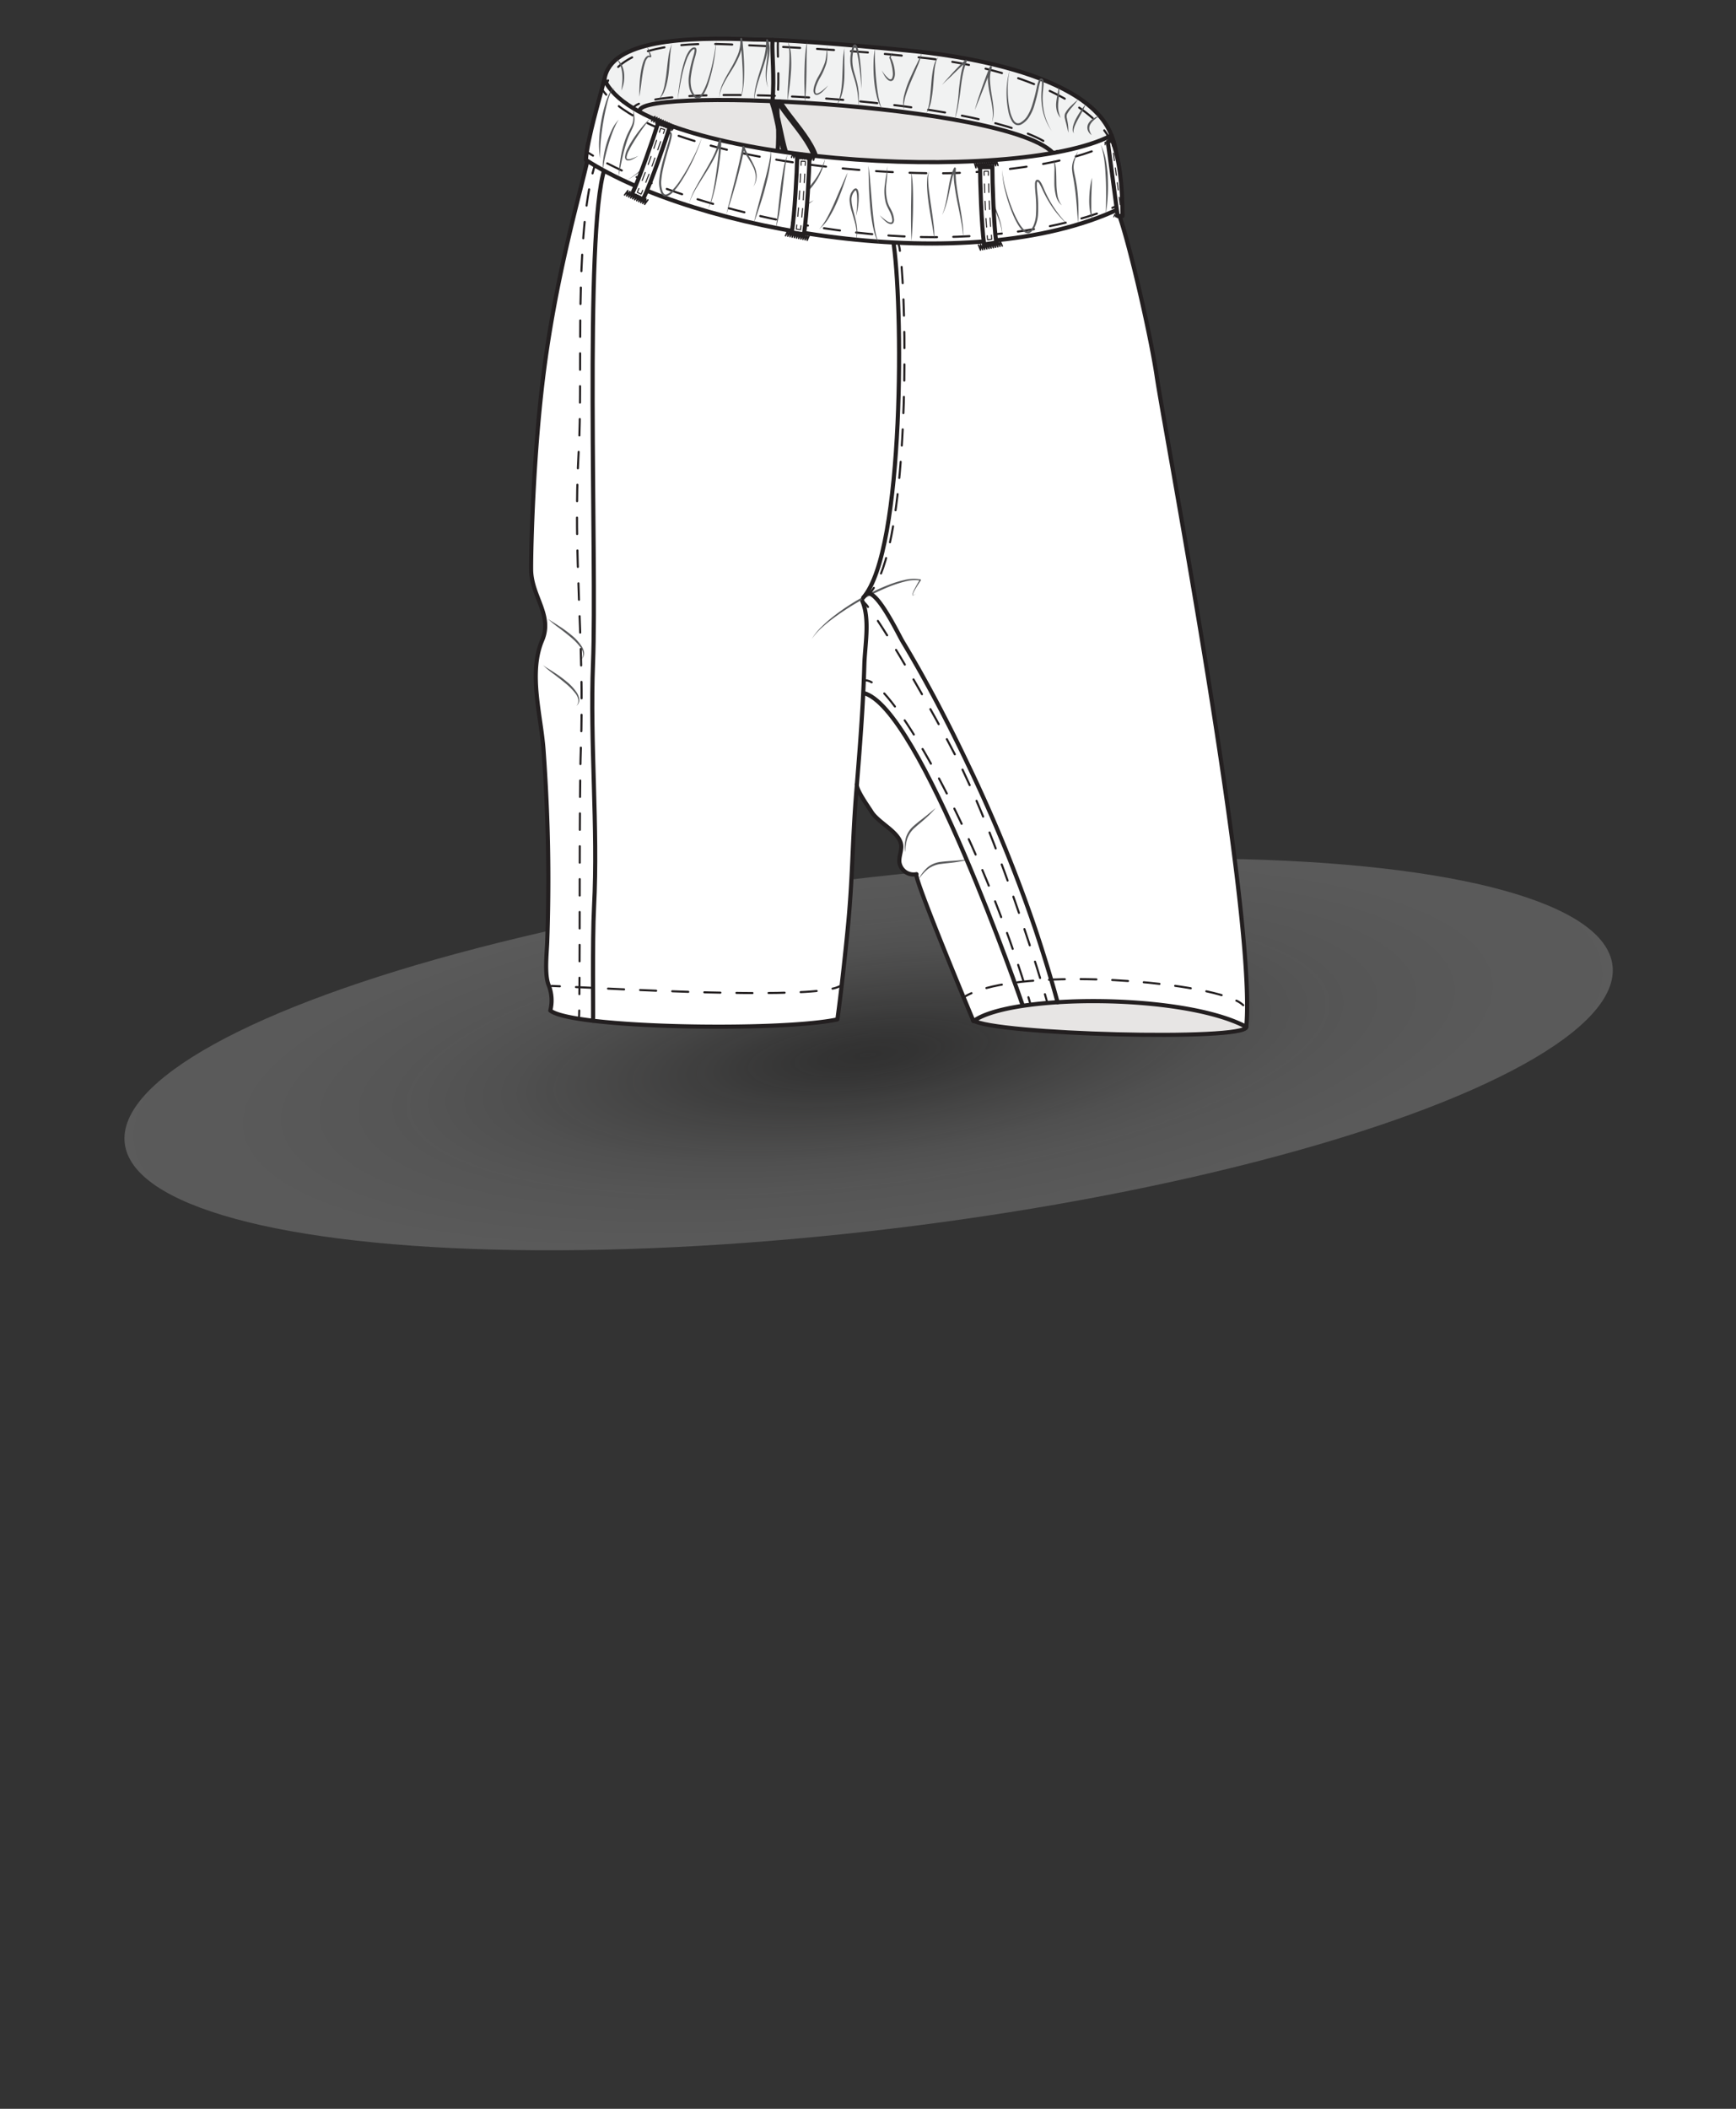 <svg xmlns="http://www.w3.org/2000/svg" xmlns:xlink="http://www.w3.org/1999/xlink" viewBox="0 0 840 1020"><rect x="0" y="0" width="840" height="1020" fill="#333333" stroke="none"/><defs><style>.cls-1,.cls-10,.cls-12,.cls-13,.cls-14,.cls-15,.cls-16,.cls-17,.cls-19,.cls-21,.cls-22,.cls-23,.cls-24,.cls-25,.cls-26,.cls-27,.cls-29,.cls-3,.cls-30,.cls-4,.cls-8,.cls-9{fill:none;}.cls-1,.cls-10,.cls-12,.cls-13,.cls-14,.cls-15,.cls-16,.cls-17,.cls-18,.cls-19,.cls-2,.cls-20,.cls-21,.cls-22,.cls-23,.cls-24,.cls-25,.cls-26,.cls-27,.cls-28,.cls-29,.cls-3,.cls-30,.cls-4,.cls-6,.cls-7,.cls-8,.cls-9{stroke:#231f20;}.cls-1,.cls-10,.cls-12,.cls-13,.cls-14,.cls-15,.cls-17,.cls-19,.cls-21,.cls-22,.cls-23,.cls-24,.cls-25,.cls-26,.cls-27,.cls-28,.cls-29,.cls-3,.cls-30,.cls-4,.cls-6,.cls-7,.cls-8,.cls-9{stroke-linecap:round;stroke-linejoin:round;}.cls-1,.cls-3,.cls-4{stroke-width:0.25px;}.cls-2,.cls-28,.cls-7{fill:#fff;}.cls-16,.cls-18,.cls-2,.cls-20{stroke-miterlimit:10;}.cls-3{stroke-dasharray:2.08 2.08;}.cls-4{stroke-dasharray:2.11 2.11;}.cls-5{opacity:0.4;fill:url(#radial-gradient);}.cls-20,.cls-6{fill:#e7e5e4;}.cls-15,.cls-16,.cls-18,.cls-20,.cls-6,.cls-7{stroke-width:2px;}.cls-9{stroke-dasharray:7.65 7.65;}.cls-10{stroke-dasharray:7.77 7.77;}.cls-11{fill:#58595b;}.cls-12{stroke-dasharray:8.28 8.28;}.cls-13{stroke-dasharray:7.95 7.95;}.cls-14{stroke-dasharray:7.86 7.86;}.cls-17{stroke-dasharray:8.17 8.17;}.cls-18{fill:#f1f2f2;}.cls-19{stroke-dasharray:8.22 8.22;}.cls-21{stroke-dasharray:8.28 8.28;}.cls-22{stroke-dasharray:8 8;}.cls-23{stroke-width:3px;}.cls-24{stroke-dasharray:7.66 7.66;}.cls-25{stroke-dasharray:8.11 8.11;}.cls-26{stroke-dasharray:7.82 7.82;}.cls-27{stroke-dasharray:7.85 7.85;}.cls-28{stroke-width:1.98px;}.cls-29,.cls-30{stroke-width:0.5px;}.cls-30{stroke-dasharray:3.58 3.58;}</style><radialGradient id="radial-gradient" cx="504.34" cy="562.37" r="556.42" gradientTransform="matrix(1, 0, 0, 0.28, -84.41, 352.72)" gradientUnits="userSpaceOnUse"><stop offset="0" stop-color="#090605" stop-opacity="0.1"/><stop offset="0.01" stop-color="#1a1817" stop-opacity="0.13"/><stop offset="0.07" stop-color="#575555" stop-opacity="0.23"/><stop offset="0.14" stop-color="#8c8b8a" stop-opacity="0.31"/><stop offset="0.22" stop-color="#b7b6b5" stop-opacity="0.38"/><stop offset="0.31" stop-color="#d7d7d7" stop-opacity="0.44"/><stop offset="0.42" stop-color="#eee" stop-opacity="0.47"/><stop offset="0.57" stop-color="#fbfbfb" stop-opacity="0.49"/><stop offset="1" stop-color="#fff" stop-opacity="0.5"/></radialGradient><symbol id="belt_loop" data-name="belt loop" viewBox="0 0 5.91 20.04"><path class="cls-2" d="M3.53,19.45.59,18.87C1.39,14.78,2.23,4,2.39.52l3,.14C5.25,3.62,4.42,14.89,3.53,19.45Z"/><path class="cls-1" d="M2.88,17.29c0,.34-.1.67-.15,1l-1-.19c.05-.31.1-.64.15-1"/><path class="cls-3" d="M2.16,15c.43-3.6.81-8.17,1-11.43"/><path class="cls-1" d="M3.27,2.56c0-.35,0-.69.06-1l1,.05c0,.29,0,.63-.06,1"/><path class="cls-4" d="M4.12,4.71C3.87,8.15,3.47,12.77,3,16.24"/></symbol><symbol id="bar_tack_4" data-name="bar tack 4" viewBox="0 0 4.25 1.05"><polyline class="cls-1" points="0.13 0.13 0.31 0.93 0.5 0.13 0.69 0.93 0.88 0.13 1.06 0.93 1.25 0.13 1.43 0.93 1.62 0.13 1.81 0.93 2 0.13 2.19 0.93 2.38 0.13 2.58 0.93 2.77 0.13 2.96 0.93 3.15 0.13 3.34 0.93 3.54 0.13 3.73 0.93 3.93 0.13 4.13 0.93"/></symbol><symbol id="bar_tack_short_2" data-name="bar tack short 2" viewBox="0 0 2.74 0.9"><polyline class="cls-1" points="0.13 0.13 0.35 0.77 0.58 0.13 0.8 0.77 1.02 0.13 1.25 0.77 1.48 0.13 1.7 0.77 1.92 0.13 2.15 0.77 2.38 0.13 2.62 0.77"/></symbol></defs><g id="Elipse"><ellipse class="cls-5" cx="420.3" cy="510" rx="362.5" ry="85.01" transform="translate(-57.59 53.52) rotate(-6.82)"/></g><g id="shorts"><g id="outline"><path class="cls-6" d="M603.08,496.73c-.6,6.88-122.32,3.69-132.34-3.25C479,457.08,595.84,463.56,603.08,496.73Z"/><path class="cls-7" d="M417.24,290.7c3.78,8.67,1.28,21.42,1,30.51-.59,20.53-2.21,41-3.88,61.49-2.09,25.62-1.67,40.88-4.17,66.46-1.13,11.56-3.24,31.31-5,43.92-27.62,5.9-128.18,4.32-138.91-4.3a20,20,0,0,0-.84-12.38c-2-5-.86-15.4-.66-20.8q.63-17.81.52-35.61c-.12-19.11-.94-38.2-2.3-57.26-1.19-16.65-7.4-37.14-.67-53,5.25-12.32-5.25-21.29-5.34-34.29-.07-10.25,1.1-56.73,6.24-96.3,6.16-47.45,17.7-86.32,21.3-102.78,58.09,33.49,182.81,57.48,255.86,24.72,4.7,10.52,16.23,60,19.29,80.76,4.06,27.6,48.48,260.55,43.36,314.84-30.88-16.39-114.36-15.86-132-2.75,0,0-29.5-70.61-27.57-71.1a6.94,6.94,0,0,1-8.26-5.66c-.3-2.49.82-4.93.9-7.43.23-6.93-10.94-11.39-14.47-17.15-1.54-2.5-7.2-10.23-7.09-13.27"/><path class="cls-8" d="M466.53,482.23a29.37,29.37,0,0,1,3.55-1.84"/><path class="cls-9" d="M477.3,477.9c30.68-8.3,95.07-3.44,117.42,4.6"/><path class="cls-8" d="M598.25,484a12.28,12.28,0,0,1,3.32,2.21"/><path class="cls-8" d="M406.6,476.88a13.85,13.85,0,0,1-3.76,1.31"/><path class="cls-10" d="M395.16,479.33c-27.78,2.74-93.81-.81-120.37-2.09"/><path class="cls-8" d="M270.91,477.05l-4-.17"/></g><g id="inner_lines" data-name="inner lines"><g id="crotch_mark" data-name="crotch mark"><path class="cls-11" d="M392.79,309.09a29.26,29.26,0,0,1,4.82-6,63.64,63.64,0,0,1,5.82-5.07,105.79,105.79,0,0,1,12.85-8.55,97.91,97.91,0,0,1,13.94-6.66,50,50,0,0,1,7.41-2.27,18,18,0,0,1,7.77-.29.27.27,0,0,1,.2.32.2.2,0,0,1,0,.08c-.93,1.43-1.87,2.85-2.72,4.32a13.7,13.7,0,0,0-1.11,2.28,1.09,1.09,0,0,0-.07.58c.06.15.33.06.5,0a5.75,5.75,0,0,0,1-.72,4.83,4.83,0,0,1-1,.79.85.85,0,0,1-.31.13.29.29,0,0,1-.34-.12,1.12,1.12,0,0,1,0-.68,13.5,13.5,0,0,1,1-2.38c.78-1.52,1.64-3,2.53-4.46l.16.4a17.39,17.39,0,0,0-7.47.52,60.8,60.8,0,0,0-7.26,2.35,118.13,118.13,0,0,0-13.79,6.65,126.19,126.19,0,0,0-12.9,8.28,72.51,72.51,0,0,0-6,4.83A31.76,31.76,0,0,0,392.79,309.09Z"/></g><g id="inside_gather" data-name="inside gather"><path class="cls-11" d="M452.76,390.83a51.52,51.52,0,0,1-4.79,4.9c-1.68,1.55-3.48,2.95-5.14,4.46a12.75,12.75,0,0,0-3.77,5.31,16.89,16.89,0,0,0-.76,3.25c-.2,1.12-.25,2.25-.39,3.39a19.92,19.92,0,0,1,.41-6.87,12.16,12.16,0,0,1,3.83-5.82c1.73-1.54,3.54-2.9,5.33-4.3S451,392.27,452.76,390.83Z"/><path class="cls-11" d="M468.85,415.7a52.85,52.85,0,0,1-6.71,1.37c-2.26.34-4.55.49-6.76.8a12.77,12.77,0,0,0-6.1,2.28,17,17,0,0,0-2.46,2.27c-.79.81-1.47,1.72-2.21,2.59a19.71,19.71,0,0,1,4.19-5.46,12.18,12.18,0,0,1,6.43-2.67c2.3-.3,4.56-.41,6.82-.57S466.57,415.9,468.85,415.7Z"/></g><g id="butt_gather" data-name="butt gather"><path class="cls-11" d="M265,299.22c.93.71,1.93,1.31,2.92,1.92l2.94,1.9a61.23,61.23,0,0,1,5.65,4.16,24.07,24.07,0,0,1,4.81,5.2,7.74,7.74,0,0,1,1.28,3.37,3.87,3.87,0,0,1-1.39,3.19,3.83,3.83,0,0,0,.9-3.14,7.21,7.21,0,0,0-1.43-3,29.93,29.93,0,0,0-4.82-4.86c-1.75-1.5-3.61-2.89-5.45-4.31A53.16,53.16,0,0,1,265,299.22Z"/><path class="cls-11" d="M262.7,321.72a34.68,34.68,0,0,0,2.91,1.91l2.94,1.9a58.74,58.74,0,0,1,5.65,4.17,24,24,0,0,1,4.81,5.19,7.66,7.66,0,0,1,1.28,3.37,3.87,3.87,0,0,1-1.39,3.2,3.88,3.88,0,0,0,.91-3.14,7.3,7.3,0,0,0-1.43-3,31.19,31.19,0,0,0-4.82-4.86c-1.76-1.49-3.61-2.88-5.45-4.31A50.75,50.75,0,0,1,262.7,321.72Z"/></g><g id="_topstitch_inseam" data-name=" topstitch inseam"><path class="cls-8" d="M417.24,290.7a12,12,0,0,1,2.77,2.86"/><path class="cls-12" d="M424.78,300.32c12.09,18.22,33.84,57,41.11,72.28,16.16,33.93,32.33,83.41,38.56,104.31"/><path class="cls-8" d="M505.61,480.88c.46,1.58.82,2.87,1.07,3.85"/></g><g id="SN_topstitch" data-name="SN topstitch"><path class="cls-8" d="M287.76,80c-.37,1.24-.72,2.53-1.05,3.86"/><path class="cls-13" d="M285.05,91.6c-6.55,36.17-3.19,94.33-5,125.72-3,53.22,2.92,91.69,1,145-.8,22.55-.37,97.5-.75,122.52"/><path class="cls-8" d="M280.28,488.78c0,2.08-.12,3.46-.2,4"/></g><g id="_r_VM_top_stitch" data-name="(r) VM top stitch"><path class="cls-8" d="M434.6,117.41a19.43,19.43,0,0,1,.84,3.9"/><path class="cls-14" d="M436.27,129.12c2.67,33,2.73,122.78-11.52,151.82"/><path class="cls-8" d="M422.82,284.36a18,18,0,0,1-2.52,3.1"/></g><path id="inseam" class="cls-15" d="M420.05,287c5.24-.05,14.7,20,16.81,23.48,11.58,19.26,22,39.28,31.63,59.56a710.66,710.66,0,0,1,32.4,79.17c3.46,10.29,8.05,25.07,10.83,35.57"/><path id="SN" class="cls-15" d="M292.51,81.76c-9.9,30.66-3.59,189.75-5.56,238.93-1.55,38.75,2.49,79.27.49,118-.86,16.48-.29,52.5-.49,55"/><path id="VM" class="cls-15" d="M432,115.23c5.13,29.89,5.78,151.18-14.34,173.88"/><g id="gusset_seam" data-name="gusset seam"><path class="cls-16" d="M417.7,335.18c27.32,6.09,77.12,151,77.12,151"/><path class="cls-8" d="M418,329.26c1-.39,2.28-.12,3.79.77"/><path class="cls-17" d="M427.87,335.42c17.18,18.93,48.4,77.86,68.56,143"/><path class="cls-8" d="M497.62,482.34l1.14,3.84"/></g></g></g><g id="WB"><g id="WB_Standard_1_low_back" data-name="WB Standard 1_low back"><path id="back" class="cls-18" d="M292.51,38.2C284.76,75,539.82,99.86,537.81,65.49c-12.57-33.62-91.08-40.31-99.47-41.14s-52.64-5.24-73.59-5.24C331.68,17.69,295.59,19.35,292.51,38.2Z"/><g id="topstitch_top" data-name="topstitch top"><path class="cls-8" d="M536.53,66.4a29.5,29.5,0,0,0-2.21-3.33"/><path class="cls-19" d="M528.68,57.1C513.7,43.81,482.84,31,441,27.41c-26.47-3.1-67.53-5.05-88.4-5.95-27.84-1.21-47.78,2.71-56.22,13.93"/><path class="cls-8" d="M294.24,38.89a22.9,22.9,0,0,0-1.41,3.74"/></g><path id="inside_pants" data-name="inside pants" class="cls-20" d="M309.54,53.53c-4.27,36,180.8,48.05,202.22,23.85C503.12,51,309.54,41.49,309.54,53.53Z"/><g id="topstitch_bottom" data-name="topstitch bottom"><path class="cls-8" d="M513.75,76.3A12.15,12.15,0,0,0,511.48,73"/><path class="cls-21" d="M504.84,68.14C469.05,48.2,344,41.42,313.12,48.92"/><path class="cls-8" d="M309.17,50.18c-1.71.73-2.73,1.57-2.95,2.5"/></g><path class="cls-15" d="M376.19,49.06c-.34,7.53,1,12.8,0,25.41"/><g id="gather"><g id="_r_" data-name="(r)"><path class="cls-11" d="M528.24,65.33a4.49,4.49,0,0,1-1.91-2.43,4,4,0,0,1,.35-3.21,6.5,6.5,0,0,1,1-1.29,10.18,10.18,0,0,1,1.22-1,12.71,12.71,0,0,1,1.35-.74c.48-.19.95-.37,1.44-.51-.39.34-.79.63-1.18.93s-.75.64-1.13.94a8.16,8.16,0,0,0-1.8,2.12,3.87,3.87,0,0,0-.47,2.54A6.71,6.71,0,0,0,528.24,65.33Z"/><path class="cls-11" d="M519.65,64.54a3,3,0,0,1-.61-1.93,7.22,7.22,0,0,1,.31-2,17.81,17.81,0,0,1,1.57-3.7,36.64,36.64,0,0,1,2.1-3.38c.73-1.09,1.55-2.12,2.3-3.21a22.29,22.29,0,0,1-1.64,3.62l-1.88,3.44a34,34,0,0,0-1.72,3.48,10.52,10.52,0,0,0-.56,1.81A3.15,3.15,0,0,0,519.65,64.54Z"/><path class="cls-11" d="M516.94,64.18c-.36-1.5-.68-3-1.06-4.45-.2-.73-.39-1.46-.56-2.23a4.47,4.47,0,0,1,0-2.51,12.64,12.64,0,0,1,2.91-3.75c1.09-1.08,2.23-2.09,3.42-3.07-.9,1.24-1.86,2.44-2.84,3.6a16.28,16.28,0,0,0-2.55,3.55,3.77,3.77,0,0,0,0,2c.12.73.29,1.48.4,2.24A24.64,24.64,0,0,1,516.94,64.18Z"/><path class="cls-11" d="M508.88,63.37a28.46,28.46,0,0,1-4.15-9.12,33.33,33.33,0,0,1-.79-10l.18-2.51a11.28,11.28,0,0,0,0-2.39c-.06-.38-.23-.48-.28-.46s-.33.33-.45.68a16.21,16.21,0,0,0-.67,2.33,92.48,92.48,0,0,1-2.43,9.78,22.4,22.4,0,0,1-2.15,4.64A10.65,10.65,0,0,1,494.51,60a3.34,3.34,0,0,1-2.76.44,4.17,4.17,0,0,1-2.08-1.81,14.77,14.77,0,0,1-1.77-4.82,44.12,44.12,0,0,1-.82-10.05,35.29,35.29,0,0,1,1.54-9.91,37.24,37.24,0,0,0-1,9.92,43.51,43.51,0,0,0,1.07,9.87,15.34,15.34,0,0,0,1.75,4.52A3.33,3.33,0,0,0,492,59.55a2.43,2.43,0,0,0,2-.38,9.81,9.81,0,0,0,3.3-3.41,22.47,22.47,0,0,0,2-4.46,89.32,89.32,0,0,0,2.49-9.66,16.91,16.91,0,0,1,.74-2.47,3.89,3.89,0,0,1,.34-.63,1.2,1.2,0,0,1,.77-.55,1,1,0,0,1,1,.38,1.73,1.73,0,0,1,.31.77,10.84,10.84,0,0,1-.05,2.62l-.24,2.49a33.16,33.16,0,0,0,.5,9.89A29.62,29.62,0,0,0,508.88,63.37Z"/><path class="cls-11" d="M480,59.26a17.52,17.52,0,0,0,.22-6.69c-.27-2.23-.73-4.43-1.18-6.65a46.23,46.23,0,0,1-1-6.76,17.17,17.17,0,0,1,.86-6.87l.92.35c-.64,1.73-1.33,3.43-2,5.15l-2,5.14-2.05,5.13c-.68,1.7-1.43,3.39-2,5.14a17,17,0,0,1,.68-2.68l.81-2.64,1.78-5.23c.6-1.74,1.26-3.46,1.89-5.19S478.28,34,479,32.29h0a.49.49,0,0,1,.92.36,16.22,16.22,0,0,0-.88,6.48,60.9,60.9,0,0,0,.79,6.67c.35,2.22.75,4.46.92,6.73A16.67,16.67,0,0,1,480,59.26Z"/><path class="cls-11" d="M462,57.57A90.76,90.76,0,0,0,464,43.35c.26-2.39.53-4.78.95-7.17a29.78,29.78,0,0,1,2.07-7l.74.53c-2,1.84-4,3.75-6,5.65-1,1-1.95,1.94-3,2.88s-2,1.91-3,2.84c.9-1,1.82-2.08,2.73-3.11s1.84-2,2.77-3.06c1.85-2,3.81-4,5.83-5.88a.45.45,0,0,1,.65,0,.47.47,0,0,1,.09.5h0a33.59,33.59,0,0,0-2,6.8c-.46,2.33-.76,4.71-1.05,7.09s-.64,4.77-1.06,7.14A41.72,41.72,0,0,1,462,57.57Z"/><path class="cls-11" d="M448.13,55a14.81,14.81,0,0,0,1.14-3.34,31.11,31.11,0,0,0,.62-3.47c.29-2.34.48-4.7.67-7.06s.4-4.74.83-7.1a24.83,24.83,0,0,1,.86-3.5,6.88,6.88,0,0,1,1.89-3,7.33,7.33,0,0,0-1.42,3.18,25.11,25.11,0,0,0-.57,3.47c-.24,2.34-.4,4.7-.59,7.07a68.22,68.22,0,0,1-.91,7.1A17.37,17.37,0,0,1,448.13,55Z"/><path class="cls-11" d="M437.36,52.92a15.13,15.13,0,0,1,.27-7.32,43.65,43.65,0,0,1,2.39-7c1-2.24,2-4.45,3.09-6.63.54-1.09,1.08-2.18,1.56-3.29A23.61,23.61,0,0,0,446,25.33a29.62,29.62,0,0,1-2.18,7c-.92,2.26-1.94,4.47-2.88,6.71a71.93,71.93,0,0,0-2.58,6.77,25.85,25.85,0,0,0-.84,3.5,15.31,15.31,0,0,0-.2,1.79C437.28,51.7,437.36,52.31,437.36,52.92Z"/><path class="cls-11" d="M431.66,25.33a8.44,8.44,0,0,1-.75,2.64s0,0,0,0a.35.35,0,0,0,0-.12s0-.08,0-.07.06.06.09.1a2.82,2.82,0,0,1,.21.31c.12.21.22.42.32.64a12.47,12.47,0,0,1,.49,1.28,17.9,17.9,0,0,1,1,5.38,5.92,5.92,0,0,1-.58,2.81,1.65,1.65,0,0,1-1.41.91,2.38,2.38,0,0,1-1.43-.61,8.36,8.36,0,0,1-1.71-2.16A20.09,20.09,0,0,1,426.66,34a15.51,15.51,0,0,0,3.31,4,1.7,1.7,0,0,0,1,.38.86.86,0,0,0,.68-.55,5.47,5.47,0,0,0,.37-2.39,22.92,22.92,0,0,0-.9-5.13c-.1-.42-.23-.84-.36-1.25a5.12,5.12,0,0,0-.21-.59,1.69,1.69,0,0,0-.13-.27l-.1-.17a.4.4,0,0,1,0-.16.5.5,0,0,1,0-.19.79.79,0,0,1,.08-.13A15.76,15.76,0,0,0,431.66,25.33Z"/><path class="cls-11" d="M423.45,23.33c-.08,1.26-.12,2.51-.1,3.76s0,2.5.09,3.75c.11,2.5.25,5,.49,7.47s.51,5,.93,7.42a34.84,34.84,0,0,0,.78,3.65,21.39,21.39,0,0,0,1.2,3.54,22.29,22.29,0,0,1-2.74-7,51.25,51.25,0,0,1-1.17-7.48,68,68,0,0,1-.26-7.55A37.93,37.93,0,0,1,423.45,23.33Z"/><path class="cls-11" d="M512.2,41.86a11.34,11.34,0,0,1,.26,3.94c-.09,1.31-.3,2.59-.4,3.85a16.28,16.28,0,0,0,.06,3.76,15.22,15.22,0,0,0,1.11,3.66,8.73,8.73,0,0,1-1.87-3.5,11.51,11.51,0,0,1-.29-4C511.31,46.9,512.11,44.48,512.2,41.86Z"/><path class="cls-11" d="M381.15,48.59c-.07-2.4,0-4.8.16-7.19l.42-7.16c.15-2.39.25-4.77.26-7.14a32.51,32.51,0,0,0-.16-3.56,16.25,16.25,0,0,0-.66-3.5,18.67,18.67,0,0,1,1.59,7,60,60,0,0,1,0,7.22c-.16,2.4-.37,4.79-.66,7.17L381.64,45C381.46,46.21,381.33,47.4,381.15,48.59Z"/><path class="cls-11" d="M389.43,49.46l-.1-3.69-.07-3.68c-.05-2.46-.05-4.92,0-7.38s.11-4.92.31-7.38a46.53,46.53,0,0,1,1-7.33c-.07,1.24-.17,2.46-.18,3.69s-.08,2.45-.09,3.67l-.07,7.37c-.05,2.45-.08,4.91-.2,7.37S389.77,47,389.43,49.46Z"/><path class="cls-11" d="M400.24,22.45c0,2.66.3,5.36-.35,8.06a32.25,32.25,0,0,1-3.26,7.39A22,22,0,0,0,395,41.48a9.48,9.48,0,0,0-.47,1.85,2.67,2.67,0,0,0,.14,1.65c.19.36.82.3,1.39,0a8.51,8.51,0,0,0,1.63-1,32.27,32.27,0,0,0,3-2.65,23.08,23.08,0,0,1-2.67,3,8.64,8.64,0,0,1-1.67,1.22,2.76,2.76,0,0,1-1.07.35,1.36,1.36,0,0,1-1.2-.49,3.09,3.09,0,0,1-.4-2.23,11.26,11.26,0,0,1,.43-2,22.44,22.44,0,0,1,1.62-3.76,41.39,41.39,0,0,0,3.4-7.12,17.82,17.82,0,0,0,.68-3.87C400,25.12,400.05,23.78,400.24,22.45Z"/><path class="cls-11" d="M408.64,23.33c-.06,1.18-.12,2.34-.08,3.51s0,2.33,0,3.5c.06,2.33.06,4.68,0,7a39.63,39.63,0,0,1-.87,7,23.81,23.81,0,0,1-1.07,3.39c-.22.55-.54,1.06-.8,1.59a16.3,16.3,0,0,1-1,1.45c.25-.53.55-1,.78-1.57s.43-1.07.57-1.64a24.19,24.19,0,0,0,.77-3.37,58.91,58.91,0,0,0,.63-6.92l.27-7A37.45,37.45,0,0,1,408.64,23.33Z"/><g id="_mitte_" data-name="(mitte)"><path class="cls-11" d="M415.24,51.73a37.7,37.7,0,0,0-1.6-12.79c-.61-2.07-1.37-4.12-1.81-6.3a17.92,17.92,0,0,1-.14-6.65,18.17,18.17,0,0,1,.78-3.26,3.2,3.2,0,0,1,.45-.85,1,1,0,0,1,.61-.39.84.84,0,0,1,.74.29,4.47,4.47,0,0,1,.8,1.65,40.4,40.4,0,0,1,1.15,6.48A91.89,91.89,0,0,1,416.81,43c-.21-4.34-.69-8.67-1.3-12.95a50.15,50.15,0,0,0-1.28-6.32,4.24,4.24,0,0,0-.6-1.28c-.05-.06-.06,0,0,0s0,0,0,.07a2.57,2.57,0,0,0-.3.6,18.14,18.14,0,0,0-.69,3.08,18.94,18.94,0,0,0,.11,6.33c.38,2.09,1.12,4.14,1.67,6.25a34,34,0,0,1,1.09,6.49A34.69,34.69,0,0,1,415.24,51.73Z"/></g></g><g id="_l_" data-name="(l)"><path class="cls-11" d="M300.65,43.82c.22-1.34.35-2.68.45-4a24.8,24.8,0,0,0,0-4,16.58,16.58,0,0,0-.77-3.83,13.31,13.31,0,0,0-1.93-3.46A8.5,8.5,0,0,1,301,31.73a12.37,12.37,0,0,1,1,4A16.39,16.39,0,0,1,300.65,43.82Z"/><path class="cls-11" d="M309.39,46.78c-.07-2.25,0-4.48.14-6.72a52.22,52.22,0,0,1,.82-6.69,27.71,27.71,0,0,1,.88-3.3,11.32,11.32,0,0,1,.71-1.6,3.48,3.48,0,0,1,1.27-1.38,1.61,1.61,0,0,1,1.05-.17,3.1,3.1,0,0,1,.45.13l.06,0h0a.3.3,0,0,0-.18.1.24.24,0,0,0-.05.12h0v-.06c-.11-.48-.32-1-.48-1.56-.32-1.07-.66-2.14-.93-3.23.49,1,.92,2,1.39,3.06.22.52.44,1,.63,1.6,0,0,0,.09,0,.14v.12a.37.37,0,0,1-.09.22.4.4,0,0,1-.26.14h-.14l-.14,0a2.18,2.18,0,0,0-.36-.08.89.89,0,0,0-.57.15,5.31,5.31,0,0,0-1.46,2.62,27.9,27.9,0,0,0-.8,3.18c-.44,2.17-.72,4.37-1,6.58S309.73,44.56,309.39,46.78Z"/><path class="cls-11" d="M327.88,48.17c.32-3.46.76-6.9,1.34-10.33a57.82,57.82,0,0,1,2.59-10.12A16,16,0,0,1,333,25.31a5.91,5.91,0,0,1,1.86-2.08,2.65,2.65,0,0,1,.74-.29,1.84,1.84,0,0,1,.41,0,.85.85,0,0,1,.58.18,1.19,1.19,0,0,1,.38.92,4.29,4.29,0,0,1,0,.73,22.79,22.79,0,0,1-.57,2.59,58.45,58.45,0,0,0-2.15,10.08,16.22,16.22,0,0,0,.24,5,8.57,8.57,0,0,0,.86,2.31,5.16,5.16,0,0,0,1.48,1.81,1.42,1.42,0,0,0,1.84-.3,7.64,7.64,0,0,0,1.49-1.94,30.18,30.18,0,0,0,2.06-4.68,77.11,77.11,0,0,0,2.72-10,84.39,84.39,0,0,0,1.62-10.25,80.09,80.09,0,0,1-3.62,20.49,27.37,27.37,0,0,1-2,4.86,8.48,8.48,0,0,1-1.65,2.18,3,3,0,0,1-1.33.71,2.14,2.14,0,0,1-1.57-.31,4.16,4.16,0,0,1-1.05-1,7.38,7.38,0,0,1-.76-1.15,9.39,9.39,0,0,1-1-2.53,17.12,17.12,0,0,1-.31-5.33,57.38,57.38,0,0,1,2.25-10.23,23.06,23.06,0,0,0,.57-2.47,2.88,2.88,0,0,0,0-.57c0-.17-.07-.31,0-.26s-.11,0-.27,0a1.62,1.62,0,0,0-.47.18,5.09,5.09,0,0,0-1.57,1.76A17.65,17.65,0,0,0,332.55,28a57,57,0,0,0-2.83,9.93C329,41.32,328.43,44.74,327.88,48.17Z"/><path class="cls-11" d="M348,47.28a18.7,18.7,0,0,1,1.85-7.17c1-2.27,2.31-4.4,3.53-6.54A63.12,63.12,0,0,0,356.77,27a17,17,0,0,0,1.47-7c0-.3,0-.6-.05-.89v-.28a.83.83,0,0,1,0-.2c.15-.06-.29-.12.57-.34.71.52.28.41.4.43v.15l.06.47.18,1.85.3,3.7c.17,2.47.33,4.94.37,7.42s0,5-.16,7.43c-.1,1.24-.23,2.48-.45,3.7A12.46,12.46,0,0,1,358.41,47a22.31,22.31,0,0,0,1-7.27c.07-2.46,0-4.92-.13-7.38S359,27.46,358.8,25l-.35-3.68-.2-1.83-.06-.45V18.9c.12,0-.31-.11.39.41.87-.24.42-.31.57-.35a.28.28,0,0,0,0-.17h0v.26c0,.32.05.64.05,1a18.22,18.22,0,0,1-1.64,7.37A48.76,48.76,0,0,1,354,34c-1.31,2.1-2.63,4.18-3.75,6.36A19.44,19.44,0,0,0,348,47.28Z"/><path class="cls-11" d="M364.82,49.06a37.23,37.23,0,0,1,.92-7.58c.56-2.49,1.3-4.94,2.06-7.36s1.57-4.82,2.11-7.27a30,30,0,0,0,.8-7.42h0a.47.47,0,0,1,.9-.2,13,13,0,0,1,.7,5.93c-.15,2-.51,3.88-.79,5.79a46.49,46.49,0,0,0-.59,5.75,17,17,0,0,0,.74,5.71,15.88,15.88,0,0,1-1.14-5.71,39.16,39.16,0,0,1,.33-5.83c.23-1.93.48-3.85.59-5.76a11.78,11.78,0,0,0-.7-5.5l.89-.21a26.79,26.79,0,0,1-.78,7.68c-.59,2.5-1.42,4.92-2.24,7.32s-1.69,4.78-2.34,7.22A46.71,46.71,0,0,0,364.82,49.06Z"/><path class="cls-11" d="M325.14,21.25a18,18,0,0,0-.64,3.4c-.16,1.14-.25,2.3-.33,3.45-.16,2.31-.34,4.63-.6,6.95a39.73,39.73,0,0,1-1.33,6.89,20.28,20.28,0,0,1-1.3,3.29,11.12,11.12,0,0,1-1,1.49,10.39,10.39,0,0,1-1.2,1.28l.51-.71a3.71,3.71,0,0,0,.47-.72,10,10,0,0,0,.73-1.55,19.63,19.63,0,0,0,1-3.27,67.23,67.23,0,0,0,1.08-6.82c.28-2.29.49-4.61.83-6.91A23,23,0,0,1,325.14,21.25Z"/></g></g><g id="hM"><path class="cls-15" d="M373.79,19.31c-.34,7.53,1,17.14,0,29.75"/><path class="cls-22" d="M376.42,19.42c-.34,7.53.77,17-.23,29.64"/></g></g><g id="WB_standard_1_front" data-name="WB standard 1_front"><path id="hanger" class="cls-23" d="M377.25,49.6C382,58.42,403,77.74,391.54,84.88S378,61.05,374,49.74"/><g id="front_WB" data-name="front WB"><g id="front"><path class="cls-7" d="M292.41,38.42C310.57,79.06,490.84,90,537.81,65.49c3.42,7.42,4.35,27.55,4,35.38-73.12,34.61-205.46,10.72-258.32-23.52C284.32,66.62,290,48.36,292.41,38.42Z"/><path class="cls-8" d="M538.22,100.54c1.25-.52,2.47-1.05,3.67-1.59,0-1.17,0-2.52,0-4"/><path class="cls-24" d="M541.59,87.29c-.21-3.82-.54-7.83-1-11.45"/><path class="cls-8" d="M540,72c-.24-1.44-.51-2.76-.81-3.91-1.1.66-2.28,1.3-3.51,1.91"/><path class="cls-25" d="M528.25,73.21c-21.7,7.9-54.47,10.61-73.3,10.61h0c-59.43,0-133.61-12.22-158.74-35.14"/><path class="cls-8" d="M293.34,45.79a28.16,28.16,0,0,1-2.44-3.16c-.27,1.24-.58,2.54-.92,3.89"/><path class="cls-26" d="M287.92,54.06c-1.07,3.83-2.17,7.72-3,11.34"/><path class="cls-8" d="M284.09,69.22c-.26,1.4-.46,2.73-.58,4q1.65,1,3.42,2.07"/><path class="cls-27" d="M293.81,79c38.65,20,104.38,35.71,157.88,35.71h0c30.86,0,60.66-4.39,82.87-12.76"/></g><g id="front_gather" data-name="front gather"><g id="_r_2" data-name="(r)"><path class="cls-11" d="M535.09,103.39l.07-4.24c0-1.41.05-2.82.05-4.23,0-2.82,0-5.64-.15-8.45s-.29-5.61-.64-8.4c-.08-.7-.16-1.39-.3-2.08s-.21-1.39-.39-2.07-.3-1.37-.48-2-.45-1.34-.66-2a27.49,27.49,0,0,1,2.59,8.1c.3,1.4.42,2.82.6,4.23s.24,2.83.28,4.25c.1,2.84.09,5.68-.09,8.51A79.58,79.58,0,0,1,535.09,103.39Z"/><path class="cls-11" d="M529.25,106.33a4.73,4.73,0,0,1-1.36-2.23,15.13,15.13,0,0,1-.57-2.57,33.7,33.7,0,0,1-.27-5.21A48.8,48.8,0,0,1,528.34,86c0,3.47-.23,6.89-.29,10.31,0,1.71,0,3.42,0,5.11a23.57,23.57,0,0,0,.27,2.53A5.16,5.16,0,0,0,529.25,106.33Z"/><path class="cls-11" d="M521.68,108.23,521,99.34c-.27-3-.51-5.9-.95-8.82-.19-1.47-.44-2.92-.7-4.38a34,34,0,0,1-.63-4.46,10.9,10.9,0,0,1,.86-4.47,35.71,35.71,0,0,1,2-4c-.26.7-.52,1.39-.8,2.08s-.52,1.39-.7,2.1a10.26,10.26,0,0,0-.55,4.27c.16,1.43.49,2.88.79,4.33s.55,2.94.76,4.42a83.35,83.35,0,0,1,.73,8.92c0,1.49.06,3,0,4.47S521.77,106.74,521.68,108.23Z"/><path class="cls-11" d="M517.19,109.15a49.2,49.2,0,0,1-7.42-8.1,58.71,58.71,0,0,1-5.46-9.56c-.4-.82-.79-1.65-1.22-2.42a4.76,4.76,0,0,0-.72-1,.9.9,0,0,0-.38-.22c-.07,0-.12,0-.1,0s0,0,0,0a2.81,2.81,0,0,0-.2,1.12c0,.44,0,.88,0,1.33.05.9.13,1.81.21,2.72a58.91,58.91,0,0,1,.34,11,16.92,16.92,0,0,1-1.36,5.46,8.54,8.54,0,0,1-1.63,2.38,3,3,0,0,1-1.34.86,2.51,2.51,0,0,1-1.63-.15,6.41,6.41,0,0,1-2.26-1.87,18.59,18.59,0,0,1-1.6-2.3,39.48,39.48,0,0,1-2.43-5A75.68,75.68,0,0,1,486.55,93a46.51,46.51,0,0,1-1.61-10.86A49.71,49.71,0,0,0,487,92.91a80.67,80.67,0,0,0,3.67,10.29,42.27,42.27,0,0,0,2.48,4.83,17.8,17.8,0,0,0,1.54,2.18,5.62,5.62,0,0,0,1.93,1.61,1.64,1.64,0,0,0,2-.53,7.86,7.86,0,0,0,1.43-2.14,16,16,0,0,0,1.23-5.15A63.83,63.83,0,0,0,501,93.13c-.07-.91-.15-1.83-.19-2.75,0-.47,0-.94,0-1.41a3.36,3.36,0,0,1,.34-1.55.92.92,0,0,1,.46-.4,1,1,0,0,1,.33-.06,2.13,2.13,0,0,1,.25,0,1.65,1.65,0,0,1,.8.45,5.34,5.34,0,0,1,.87,1.21c.46.83.81,1.68,1.19,2.51A54.14,54.14,0,0,0,517.19,109.15Z"/><path class="cls-11" d="M485,113.58a30.77,30.77,0,0,0-2.11-8.39c-1-2.72-2.12-5.39-3.21-8.08a83.85,83.85,0,0,1-3-8.23,31.22,31.22,0,0,1-.95-4.31,13.79,13.79,0,0,1-.19-2.23c0-.75,0-1.49,0-2.16V80.1l0,0s0,0,.11.18c-.07.13.61.22.72,0a.41.41,0,0,0,.07-.11v0h0l0,.22-.08.52L476.3,82l-.23,2.15-.37,4.33c-.24,2.89-.39,5.78-.57,8.68s-.29,5.79-.3,8.68c0,1.45,0,2.9.06,4.34a16.25,16.25,0,0,0,.65,4.28,14.41,14.41,0,0,1-.91-4.26c-.15-1.44-.24-2.9-.29-4.35-.09-2.91,0-5.82,0-8.73s.24-5.8.43-8.7l.33-4.35.2-2.18.13-1.09.07-.56a3.22,3.22,0,0,1,.07-.32l0-.07,0,0a.42.42,0,0,1,.09-.14c.11-.24.8-.15.74,0,.15.18.11.19.13.21a.34.34,0,0,1,0,.11.76.76,0,0,1,0,.19c0,.79-.06,1.49,0,2.19a13.72,13.72,0,0,0,.16,2.11,30.65,30.65,0,0,0,.89,4.19c.76,2.77,1.8,5.48,2.78,8.2s2.06,5.43,3,8.2A28.8,28.8,0,0,1,485,113.58Z"/><path class="cls-11" d="M466.12,115.16a69.83,69.83,0,0,0-1.09-8.41c-.49-2.78-1.09-5.55-1.65-8.33s-1.07-5.57-1.46-8.4a36.15,36.15,0,0,1-.34-8.58l.86.28a21.91,21.91,0,0,0-1.88,5.39c-.45,1.89-.85,3.8-1.25,5.71s-.8,3.84-1.35,5.72a28,28,0,0,1-2.12,5.48,31.33,31.33,0,0,0,1.73-5.58c.41-1.9.77-3.82,1.09-5.74s.63-3.86,1.07-5.78a22.6,22.6,0,0,1,1.9-5.66.46.46,0,0,1,.63-.19.45.45,0,0,1,.24.44v0a42.69,42.69,0,0,0,.37,8.36c.35,2.79.85,5.58,1.35,8.36s1,5.59,1.35,8.41A52.43,52.43,0,0,1,466.12,115.16Z"/><path class="cls-11" d="M452.09,116c-.13-1.39-.31-2.77-.54-4.15s-.44-2.75-.68-4.13q-.74-4.11-1.37-8.27c-.39-2.77-.75-5.55-.88-8.36a37.14,37.14,0,0,1,0-4.22,9.54,9.54,0,0,1,1.06-4.07,10.31,10.31,0,0,0-.57,4.08,41.09,41.09,0,0,0,.26,4.15c.31,2.76.7,5.52,1.11,8.28s.82,5.52,1.13,8.3A51.21,51.21,0,0,1,452.09,116Z"/><path class="cls-11" d="M441.11,116.54c-.22-2.78-.26-5.57-.29-8.35s0-5.56,0-8.34l.15-8.33c0-1.39,0-2.78,0-4.16s0-2.78,0-4.17a61.1,61.1,0,0,1,.75,8.32c.11,2.79.1,5.57.08,8.35s-.11,5.57-.25,8.34l-.2,4.17Z"/><path class="cls-11" d="M429.44,80.14a76.14,76.14,0,0,1-.6,9,23.62,23.62,0,0,0,.67,8.73,14,14,0,0,0,.81,2c.32.62.74,1.3,1.05,2a11.33,11.33,0,0,1,1.24,4.49,2.75,2.75,0,0,1-.28,1.28,1.4,1.4,0,0,1-1.25.75,4.15,4.15,0,0,1-2.22-1,17,17,0,0,1-3.14-3.26,24.58,24.58,0,0,0,3.45,2.8,3.65,3.65,0,0,0,1.88.7c.55,0,.7-.61.69-1.29a11.71,11.71,0,0,0-1.26-4.07c-.32-.67-.68-1.27-1-2a13.89,13.89,0,0,1-.86-2.16,21.9,21.9,0,0,1-.41-9.07C428.51,86,429.25,83.13,429.44,80.14Z"/><path class="cls-11" d="M420.15,80.11c.56,3.15.77,6.35,1.06,9.52l.78,9.53q.39,4.75,1,9.47c.11.79.21,1.58.36,2.35s.28,1.57.49,2.33l.27,1.16c.09.38.24.75.36,1.13a12.64,12.64,0,0,0,.95,2.17c-1.88-2.63-2.54-5.9-3.19-9A95.41,95.41,0,0,1,421,99.24c-.26-3.18-.45-6.37-.55-9.56l-.14-4.79C420.28,83.3,420.24,81.71,420.15,80.11Z"/><path class="cls-11" d="M509.77,77A14.89,14.89,0,0,1,511,82.67c.12,1.94.11,3.87.16,5.79a38.31,38.31,0,0,0,.46,5.69,10.67,10.67,0,0,0,2.17,5.19,8.91,8.91,0,0,1-2.93-5,25.52,25.52,0,0,1-.69-5.83c0-1.94,0-3.88.05-5.8A22,22,0,0,0,509.77,77Z"/></g><g id="_l_2" data-name="(l)"><path class="cls-11" d="M290.41,76.72a38.76,38.76,0,0,1-.5-9,73.14,73.14,0,0,1,1-9A68.38,68.38,0,0,1,293,50a36.7,36.7,0,0,1,1.58-4.24,11.53,11.53,0,0,1,1.14-2,2.46,2.46,0,0,1,.86-.77.65.65,0,0,1,.59,0,1.3,1.3,0,0,1,.38.43,1.16,1.16,0,0,0-.41-.36.55.55,0,0,0-.5.05,2.43,2.43,0,0,0-.7.79,11.14,11.14,0,0,0-.91,2,39.43,39.43,0,0,0-1.29,4.26q-1.08,4.34-1.82,8.75c-.51,2.94-.9,5.9-1.2,8.86-.15,1.48-.24,3-.29,4.46A44.85,44.85,0,0,0,290.41,76.72Z"/><path class="cls-11" d="M292.51,81.76a.32.32,0,0,1-.4,0,.7.7,0,0,1-.23-.36,3.32,3.32,0,0,1-.16-.81,15,15,0,0,1,0-1.64c.06-1.09.2-2.17.36-3.24a47.18,47.18,0,0,1,1.45-6.33,44.19,44.19,0,0,1,2.31-6.08,19.24,19.24,0,0,1,3.54-5.44,19.8,19.8,0,0,0-1.57,2.8c-.47,1-.89,1.94-1.27,2.94-.75,2-1.44,4-2.05,6.07s-1.16,4.11-1.66,6.19c-.25,1-.47,2.08-.62,3.14A12,12,0,0,0,292,80.6a3.38,3.38,0,0,0,0,.78C292,81.63,292.22,81.92,292.51,81.76Z"/><path class="cls-11" d="M299.34,85.22c.08-1.4.22-2.8.33-4.21s.38-2.79.57-4.19a54.75,54.75,0,0,1,1.95-8.26,37.54,37.54,0,0,1,1.58-4c.62-1.28,1.31-2.52,1.88-3.76a9.4,9.4,0,0,0,.8-4c0-.69,0-1.39,0-2.09s-.13-1.4-.19-2.1c.16.68.31,1.37.45,2.06s.23,1.4.27,2.12a9.78,9.78,0,0,1-.58,4.27c-.5,1.36-1.18,2.59-1.73,3.86a40.51,40.51,0,0,0-1.49,3.89A81.35,81.35,0,0,0,301,77C300.4,79.7,299.91,82.46,299.34,85.22Z"/><path class="cls-11" d="M303.45,87.08a39.66,39.66,0,0,0,9.32-7.69,56.85,56.85,0,0,0,7-9.85l1.53-2.64a12.94,12.94,0,0,1,1.81-2.57,1.72,1.72,0,0,1,.89-.48.9.9,0,0,1,.68.16,1,1,0,0,1,.34.56,4.45,4.45,0,0,1-.06,1.69c-.18,1-.45,2-.72,3C323.12,73.18,321.89,77,321,81a43,43,0,0,0-1,5.92,12.66,12.66,0,0,0,.64,5.77c.38.91.92,1.56,1.74,1.36a5.43,5.43,0,0,0,2.34-1.46A31.55,31.55,0,0,0,328.58,88a90,90,0,0,0,6.15-10.43,76.74,76.74,0,0,0,4.86-11.12,47.07,47.07,0,0,1-2,5.76q-1.14,2.84-2.44,5.58a91.06,91.06,0,0,1-6,10.65,29.08,29.08,0,0,1-3.86,4.81,6.2,6.2,0,0,1-2.77,1.7,2,2,0,0,1-1.8-.45,4,4,0,0,1-.95-1.42,13.53,13.53,0,0,1-.76-6.21,39.76,39.76,0,0,1,1-6.07c.91-4,2.19-7.85,3.31-11.73.28-1,.55-1.94.73-2.91a4.16,4.16,0,0,0,.08-1.33c0-.08-.05-.11,0-.08s0,0,0,0a.9.9,0,0,0-.41.26,13.06,13.06,0,0,0-1.7,2.37l-1.58,2.59a56.22,56.22,0,0,1-7.29,9.79A37.87,37.87,0,0,1,303.45,87.08Z"/><path class="cls-11" d="M333.48,98.26a35.88,35.88,0,0,1,3.31-7.82c1.35-2.5,2.81-4.92,4.23-7.37s2.84-4.88,4.07-7.4a37.07,37.07,0,0,0,1.64-3.85,20.5,20.5,0,0,0,.61-2l.25-1,.15-.54c0-.09.07-.19.11-.29a1.07,1.07,0,0,1,.09-.19.81.81,0,0,1,.14-.16.44.44,0,0,1,.22-.12.56.56,0,0,1,.42,0,.57.57,0,0,1,.18.18.64.64,0,0,1,.06.11l0,.13c0,.08,0,.13,0,.19s0,.21,0,.3,0,.38,0,.56c0,.37,0,.72,0,1.08q-.06,1.08-.15,2.13c-.13,1.42-.28,2.83-.45,4.24-.34,2.81-.71,5.62-1.21,8.41s-1,5.58-1.71,8.33c-.35,1.38-.73,2.74-1.19,4.09a12.85,12.85,0,0,1-1.84,3.82,14.08,14.08,0,0,0,1.58-3.9c.38-1.36.69-2.73,1-4.12.57-2.76,1-5.55,1.42-8.34s.78-5.59,1.07-8.4c.16-1.4.29-2.8.4-4.2.05-.71.1-1.41.13-2.11,0-.34,0-.69,0-1v-.51l0-.22v-.08h0l0,.06a.69.69,0,0,0,.14.12.46.46,0,0,0,.36,0,.45.45,0,0,0,.17-.09l.05-.06,0,.06-.08.2c-.05.15-.09.32-.14.48l-.26,1c-.18.7-.41,1.39-.65,2.06a40.67,40.67,0,0,1-1.73,3.93c-1.29,2.55-2.72,5-4.23,7.39s-3,4.78-4.47,7.21A40.16,40.16,0,0,0,333.48,98.26Z"/><path class="cls-11" d="M351.43,103.85c1.32-5.5,2.77-11,4.12-16.44.7-2.74,1.38-5.48,2-8.22s1.23-5.5,1.73-8.27a.48.48,0,0,1,.55-.38.47.47,0,0,1,.37.35,19.44,19.44,0,0,0,2.17,4.6,42.11,42.11,0,0,1,2.5,4.64,12.34,12.34,0,0,1,1.23,5.16,9.1,9.1,0,0,1-1.6,5,9.3,9.3,0,0,0,1.18-5,12.59,12.59,0,0,0-1.42-4.88c-.76-1.55-1.73-3-2.63-4.49a20.06,20.06,0,0,1-2.34-4.81l.92,0c-.46,2.81-1.05,5.58-1.73,8.33s-1.38,5.48-2.12,8.21C354.83,93.07,353.2,98.48,351.43,103.85Z"/><path class="cls-11" d="M364.82,107.68c.64-3,1.43-5.92,2.21-8.87L369.38,90c.79-2.93,1.55-5.87,2.25-8.82l.49-2.22.41-2.24a16.27,16.27,0,0,0,.28-4.51c.65,3,.05,6.13-.42,9.12s-1.27,6-2,8.93-1.64,5.87-2.59,8.77l-1.42,4.34C365.83,104.81,365.35,106.25,364.82,107.68Z"/><path class="cls-11" d="M375.35,110.54c.27-1.51.52-3,.67-4.53s.37-3,.52-4.54c.31-3,.65-6.06,1-9.09s.76-6.07,1.29-9.08a40.37,40.37,0,0,1,2.32-8.87,30.71,30.71,0,0,0-.93,4.46c-.25,1.5-.45,3-.63,4.52l-1.05,9.08c-.38,3-.74,6.06-1.23,9.08A58.29,58.29,0,0,1,375.35,110.54Z"/><path class="cls-11" d="M399.31,76.72a32.63,32.63,0,0,1-2.74,8,31.8,31.8,0,0,1-4.83,7c-1,1.06-1.94,2-2.77,3.1a15.07,15.07,0,0,0-1.13,1.69,4.77,4.77,0,0,0-.67,1.77.76.76,0,0,0,.16.65,1.06,1.06,0,0,0,.73.21,5.93,5.93,0,0,0,1.92-.47,28.39,28.39,0,0,0,3.76-1.84,20.71,20.71,0,0,1-3.55,2.33,6.53,6.53,0,0,1-2.1.66,1.74,1.74,0,0,1-1.26-.31,1.58,1.58,0,0,1-.5-1.27A5.77,5.77,0,0,1,387,96a12.67,12.67,0,0,1,1.17-1.83A34.9,34.9,0,0,1,391,91,39.22,39.22,0,0,0,396,84.37,45.86,45.86,0,0,0,399.31,76.72Z"/><path class="cls-11" d="M410.17,83.47,409,87.15l-1.27,3.65c-.86,2.43-1.82,4.83-2.85,7.2a59.91,59.91,0,0,1-3.55,6.9,21.13,21.13,0,0,1-5,5.95,18.91,18.91,0,0,0,2.36-3,33.28,33.28,0,0,0,1.94-3.31c1.18-2.26,2.28-4.58,3.3-6.93s2-4.71,3.06-7.07S409,85.77,410.17,83.47Z"/><path class="cls-11" d="M314.51,57.33c-.75,1-1.51,2-2.22,3s-1.46,2-2.15,3c-1.39,2-2.77,4.07-4,6.18-.63,1-1.23,2.11-1.77,3.2A10.63,10.63,0,0,0,303.18,76c0,.56.11,1,.63,1a4.08,4.08,0,0,0,1.69-.23,25.5,25.5,0,0,0,3.4-1.42,18.89,18.89,0,0,1-3.24,1.88,4.34,4.34,0,0,1-1.94.39,1.33,1.33,0,0,1-1-.58,1.92,1.92,0,0,1-.28-1.08,10,10,0,0,1,1.06-3.71A36.4,36.4,0,0,1,305.26,69a61.87,61.87,0,0,1,4.26-6.12A50.33,50.33,0,0,1,314.51,57.33Z"/></g><g id="_mitte_2" data-name="(mitte)"><path class="cls-11" d="M413.91,116.66a12.64,12.64,0,0,0,.5-4.88,24.79,24.79,0,0,0-.91-4.83l-1.4-4.78a22.74,22.74,0,0,1-1-5,8.32,8.32,0,0,1,.26-2.62,6.5,6.5,0,0,1,1.21-2.37,2.59,2.59,0,0,1,1.16-1,1,1,0,0,1,1,.24,1.94,1.94,0,0,1,.42.7,8.21,8.21,0,0,1,.38,2.59,34.37,34.37,0,0,1-1.36,9.91,43.35,43.35,0,0,0,.53-4.94,36.87,36.87,0,0,0,0-4.93,8.31,8.31,0,0,0-.41-2.3,1.13,1.13,0,0,0-.21-.36c-.08-.05,0,0-.12,0a2.28,2.28,0,0,0-.69.66,6.26,6.26,0,0,0-1.24,4.36c.17,3.19,1.4,6.35,2.08,9.62a24.55,24.55,0,0,1,.66,5A11.72,11.72,0,0,1,413.91,116.66Z"/></g></g></g></g><g id="belt_loop_front" data-name="belt loop front"><g id="left_middle" data-name="left middle"><use width="5.91" height="20.04" transform="matrix(1.98, -0.05, 0.05, 1.98, 381, 75.06)" xlink:href="#belt_loop"/><use width="4.25" height="1.05" transform="matrix(-2.75, -0.57, -0.65, 3.12, 392.05, 113.46)" xlink:href="#bar_tack_4"/><use width="4.25" height="1.05" transform="matrix(-2.78, -0.36, -0.41, 3.16, 394.87, 74.64)" xlink:href="#bar_tack_4"/></g><g id="left_side" data-name="left side"><use width="5.91" height="20.04" transform="matrix(1.92, 0.5, -0.5, 1.92, 314.09, 57.41)" xlink:href="#belt_loop"/><use width="4.25" height="1.05" transform="matrix(-2.55, -1.18, -1.34, 2.89, 313.98, 96.49)" xlink:href="#bar_tack_4"/><use width="4.25" height="1.05" transform="matrix(-2.55, -1.18, -1.34, 2.89, 327.08, 60.67)" xlink:href="#bar_tack_4"/></g><g id="right_middle" data-name="right middle"><use width="5.91" height="20.04" transform="matrix(-1.98, -0.09, -0.09, 1.98, 484.94, 80.03)" xlink:href="#belt_loop"/><use width="4.25" height="1.05" transform="matrix(2.76, -0.51, 0.58, 3.13, 473.02, 118.17)" xlink:href="#bar_tack_4"/><use width="4.25" height="1.05" transform="matrix(2.79, -0.3, 0.34, 3.17, 471.05, 78.3)" xlink:href="#bar_tack_4"/></g><g id="right_side" data-name="right side"><path class="cls-28" d="M537.91,67.25l-1.86,1.39,4.76,35.85h2.31C543.12,89.94,541.81,77,537.91,67.25Z"/><line class="cls-29" x1="538.03" y1="68.64" x2="538.29" y2="70.61"/><line class="cls-30" x1="538.76" y1="74.15" x2="542.29" y2="100.75"/><line class="cls-29" x1="542.53" y1="102.52" x2="542.79" y2="104.49"/><use width="2.74" height="0.9" transform="matrix(-1.98, 0, 0, 1.98, 544.15, 103.37)" xlink:href="#bar_tack_short_2"/><use width="2.74" height="0.9" transform="matrix(-1.84, 0.74, 0.74, 1.84, 538.97, 66.74)" xlink:href="#bar_tack_short_2"/></g></g></g></svg>